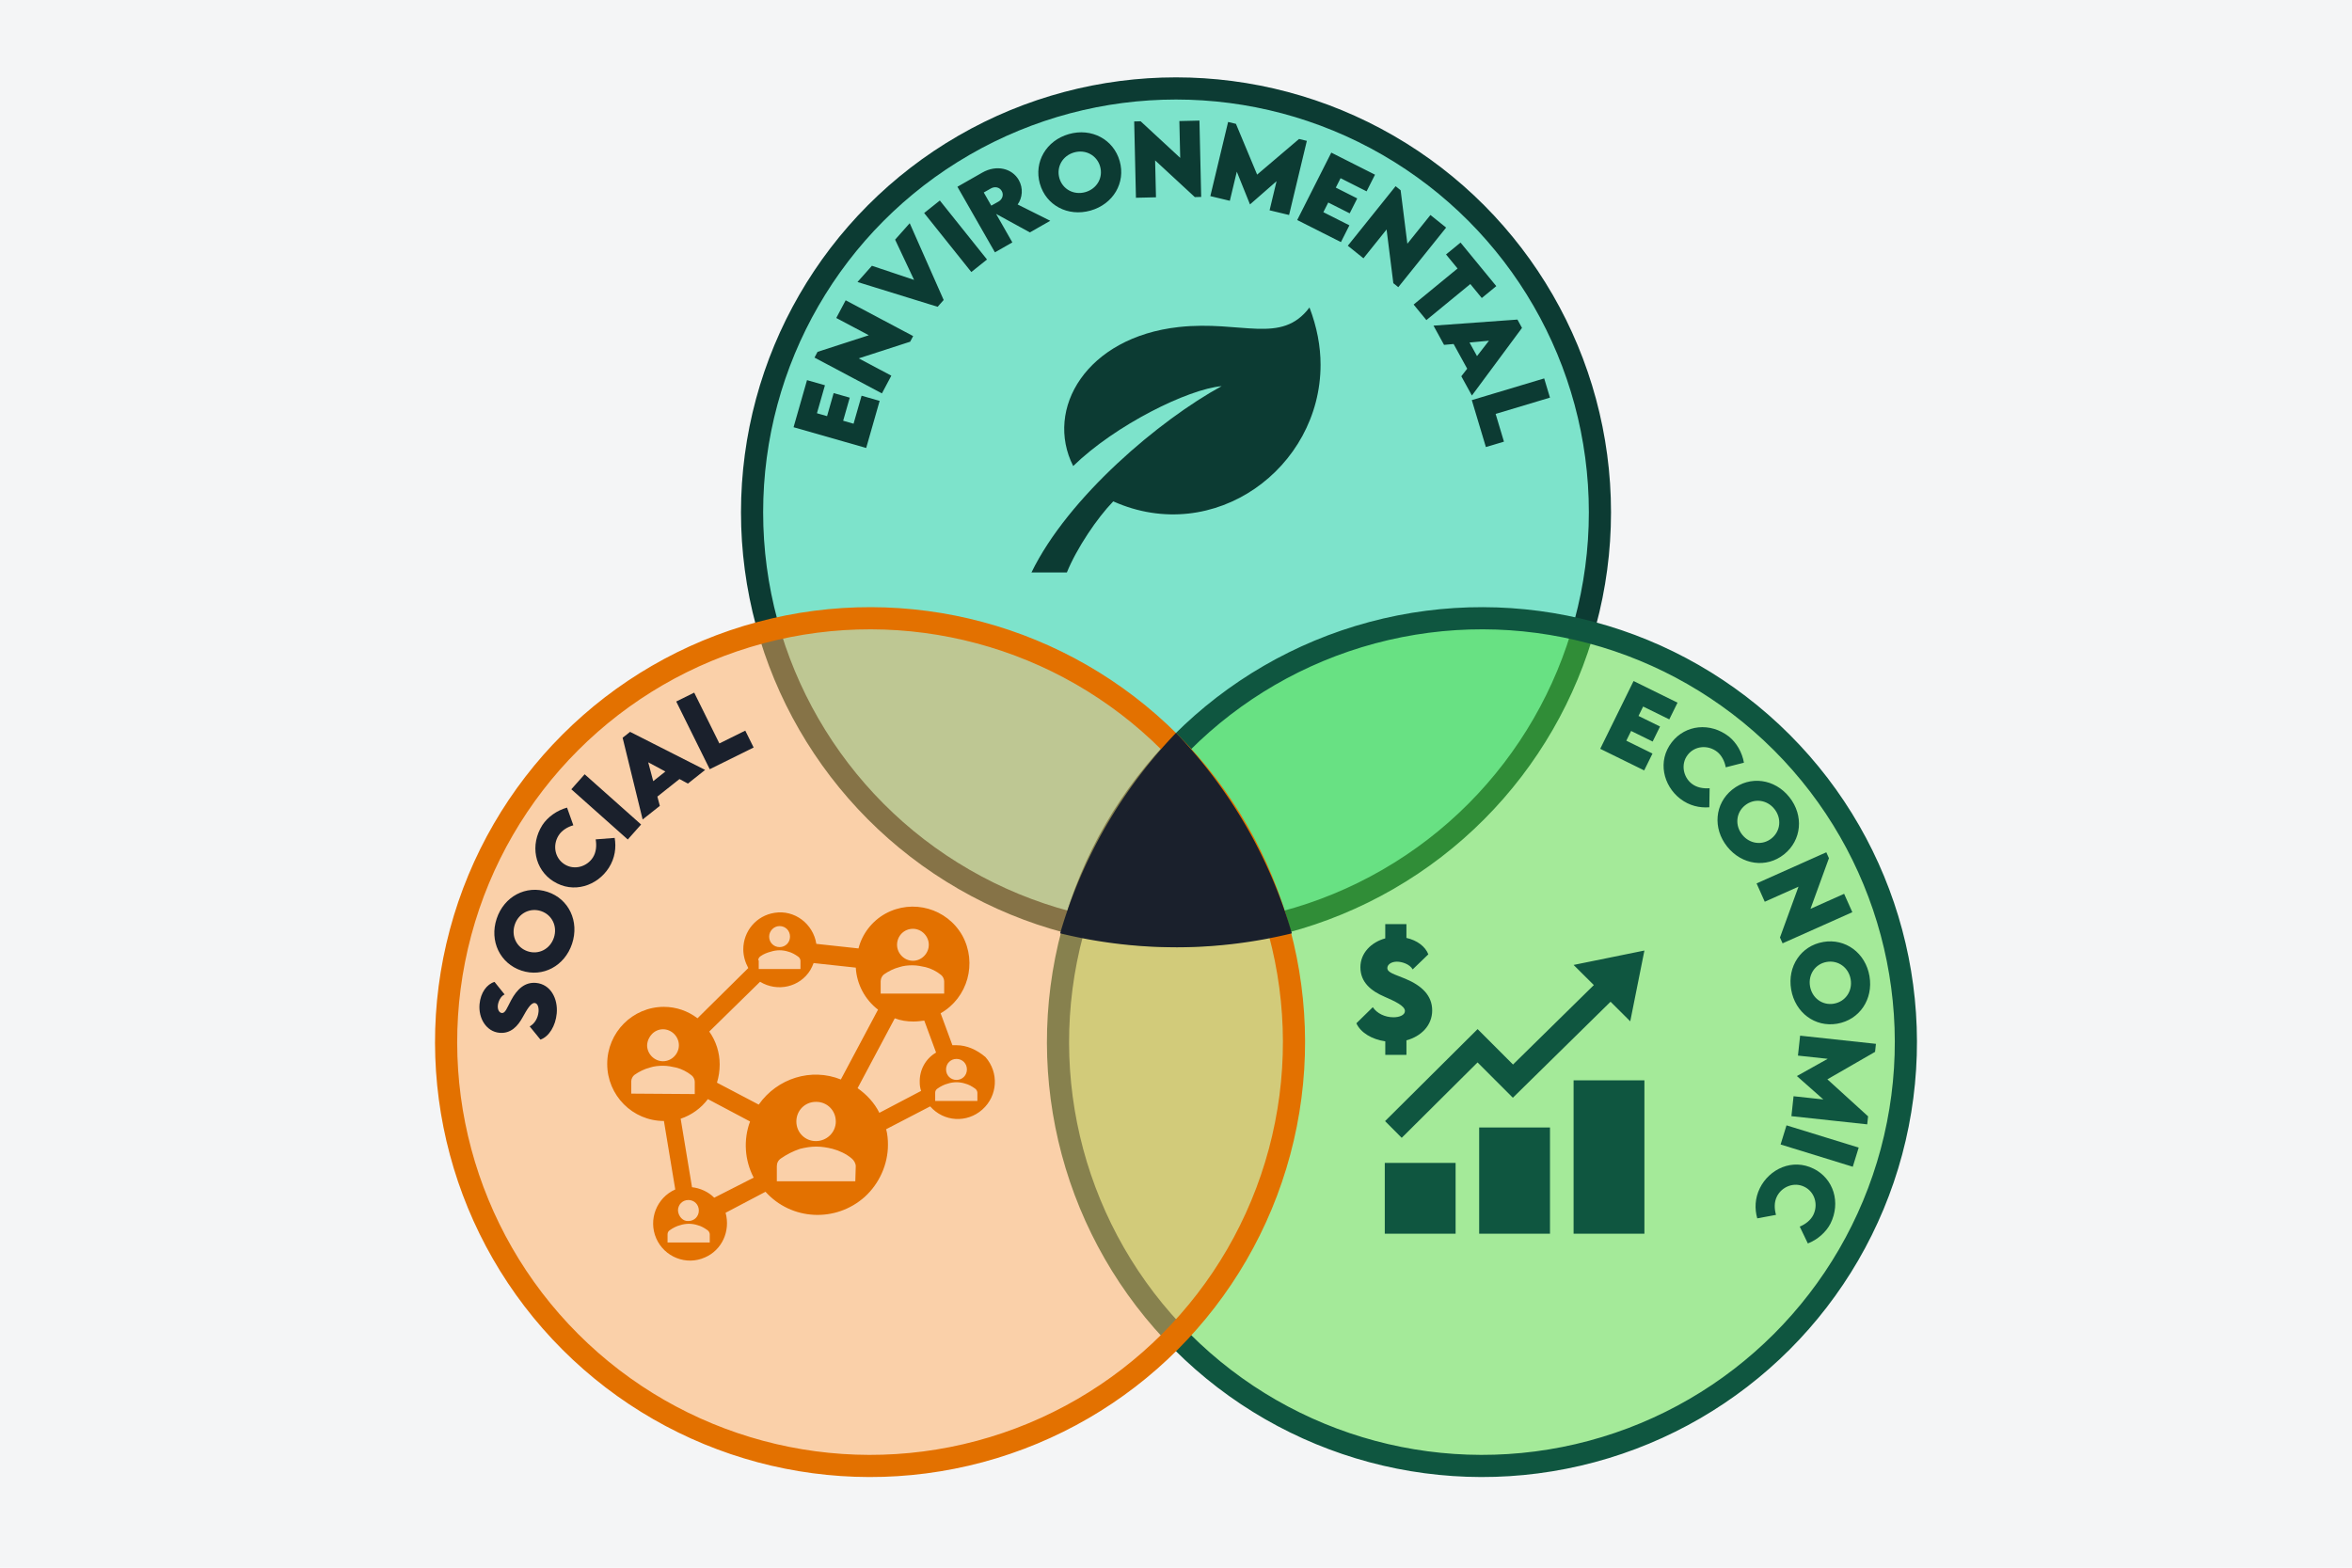 <svg xmlns="http://www.w3.org/2000/svg" viewBox="0 0 900 600"><path fill="#f4f5f6" d="M0 0h900v600H0z"/><circle cx="450" cy="196.07" r="162.22" fill="#06d3a0" opacity=".5"/><path d="m312.6 158.16 3.88 1.11 2.52-8.83 6.16 1.76-2.52 8.83 3.98 1.14 3.07-10.72 6.91 1.98-5.15 18.02-27.79-7.94 5.15-18.02 6.86 1.96-3.07 10.73ZM323.6 114.93l25.82 13.7-1.14 2.15-19.69 6.38 12.48 6.62-3.6 6.78-25.8-13.7 1.16-2.19 19.62-6.36L320 121.7l3.61-6.79ZM348.11 85.44l12.99 29.38-2.31 2.6-30.67-9.49 5.52-6.21 16.14 5.41-7.26-15.41 5.59-6.29ZM353.63 81.53l6-4.79 18.05 22.58-6 4.79-18.05-22.58ZM394.09 88.95l-12.93-7.08 6.22 10.91-6.67 3.8-14.35-25.1 9.53-5.43c5.42-3.09 11.39-1.64 13.95 2.86 1.78 3.13 1.39 6.82-.43 9.35l12.48 6.24-7.81 4.45Zm-14.78-10.24 2.74-1.54c1.43-.79 2.15-2.53 1.27-4.07-.89-1.56-2.75-1.78-4.15-.98l-2.73 1.55 2.87 5.03ZM397.91 70.32c-2.36-8.35 2.47-16.56 11.12-19.01 8.65-2.45 17.07 2.01 19.43 10.37 2.34 8.28-2.5 16.46-11.16 18.91-8.65 2.45-17.04-1.98-19.38-10.27Zm23.06-6.58c-1.22-4.3-5.54-6.65-9.95-5.4s-6.86 5.52-5.65 9.82c1.21 4.28 5.53 6.62 9.94 5.37s6.87-5.5 5.66-9.78ZM458.97 46.15l.67 29.22-2.44.06-15.19-14.05.33 14.13-7.67.18-.67-29.21 2.47-.06 15.14 14-.32-14.09 7.69-.18ZM500.07 53.9l-6.8 28.38-7.46-1.79 2.67-11.14-10.13 8.86h-.05l-5.03-12.5-2.67 11.14-7.46-1.79 6.8-28.38 3 .72 8.11 19.43 16.03-13.64 3 .72ZM512.97 68.2l-1.82 3.6 8.2 4.14-2.89 5.71-8.2-4.14-1.87 3.7 9.96 5.03-3.24 6.42-16.73-8.45 13.04-25.8 16.73 8.45-3.22 6.37-9.96-5.03ZM553.37 87.1l-18.31 22.81-1.9-1.53-2.58-20.55-8.85 11.03-5.99-4.81 18.29-22.79 1.93 1.55 2.57 20.47 8.83-11 6 4.82ZM567.01 114.06l-4.39-5.35-16.81 13.8-4.88-5.95 16.81-13.8-4.41-5.37 5.55-4.55 13.68 16.67-5.55 4.55ZM561.43 141.12l-5.2-9.46-3.66.33-4.04-7.36 32.12-2.32 1.75 3.19-19.17 25.88-4.05-7.37 2.25-2.9Zm3.75-4.83 4.58-5.89-7.44.69 2.86 5.2ZM575.49 169.03l-6.91 2.07-5.39-17.96 27.7-8.31 2.21 7.35-20.79 6.24 3.18 10.6Z" fill="#0c3b33"/><circle cx="450" cy="196.07" r="162.22" fill="none" stroke="#0c3b33" stroke-linejoin="round" stroke-width="8.48"/><circle cx="567.07" cy="398.84" r="162.22" fill="#54e03d" opacity=".5"/><circle cx="567.07" cy="398.84" r="162.22" transform="rotate(-45 567.075 398.84)" fill="none" stroke="#0f5640" stroke-linejoin="round" stroke-width="8.48"/><circle cx="332.93" cy="398.84" r="162.22" fill="#ffad5c" opacity=".5"/><circle cx="332.93" cy="398.84" r="162.22" transform="rotate(-45 332.936 398.843)" fill="none" stroke="#e37100" stroke-linejoin="round" stroke-width="8.48"/><path d="M538.18 398.16v5.56h-8.1v-5.17c-5.12-.75-9.44-3.32-11.06-6.91l6.28-6.16c1.62 2.4 4.66 3.86 7.93 3.86 2.21 0 4.37-.8 4.37-2.4 0-2.01-4-3.79-7.84-5.48-4.95-2.13-9.2-5.39-9.2-11.28 0-5.39 4.1-9.56 9.51-11.04v-5.46h8.1v5.29c4.12.92 7.21 3.28 8.39 6.28l-5.99 5.77c-1.16-2.06-4.17-2.96-6.04-2.96-2.13 0-3.66 1.09-3.66 2.43 0 1.79 2.77 2.38 6.99 4.15 6.11 2.57 10.17 6.31 10.17 12.08s-4.25 9.92-9.85 11.45Z" fill="#0f5640"/><path d="m206.8 397.88-4.11-5.04c1.88-1.03 3.16-3.17 3.38-5.58.15-1.63-.29-3.27-1.47-3.38-1.48-.14-3.06 2.69-4.57 5.4-1.91 3.5-4.59 6.4-8.93 6-4.98-.46-8.1-5.52-7.6-10.98.4-4.39 2.79-7.63 5.73-8.5l3.85 4.8c-1.6.72-2.46 2.87-2.59 4.25-.14 1.57.55 2.77 1.54 2.86 1.32.12 1.94-1.88 3.53-4.86 2.31-4.33 5.33-7.06 9.58-6.66 5.48.5 8.42 5.93 7.89 11.7-.44 4.73-2.92 8.84-6.23 10ZM199.55 371.48c-8.24-2.73-12.33-11.33-9.5-19.86 2.82-8.53 11.23-13 19.47-10.27 8.17 2.7 12.22 11.3 9.39 19.84-2.82 8.53-11.19 12.99-19.36 10.29Zm7.47-22.78c-4.24-1.4-8.61.85-10.05 5.21-1.44 4.36.72 8.78 4.96 10.18 4.22 1.4 8.58-.86 10.02-5.22s-.71-8.77-4.93-10.17ZM211.77 337.33c-7.21-4.59-9.05-13.96-4.22-21.56 2.05-3.12 5.57-5.61 9.43-6.67l2.41 6.76c-2.31.63-4.47 2.04-5.61 3.84-2.39 3.75-1.52 8.7 2.21 11.08 3.78 2.41 8.64.91 10.86-2.57 1.3-2.04 1.5-4.49 1.09-6.96l7.27-.56c.63 3.68.13 7.71-2.23 11.42-4.38 6.88-13.55 10.07-21.21 5.2ZM218.62 302.08l5.1-5.74 21.6 19.22-5.1 5.74-21.6-19.22ZM260.01 298.16l-8.46 6.71.94 3.56-6.58 5.21-7.66-31.28 2.85-2.26 28.72 14.57-6.59 5.23-3.23-1.74Zm-5.4-2.88-6.57-3.53 1.92 7.22 4.65-3.69ZM285.18 279.63l3.2 6.46-16.8 8.31-12.82-25.91 6.88-3.4 9.63 19.45 9.92-4.91Z" fill="#1a202c"/><path d="m628.76 270.39-1.78 3.62 8.24 4.05-2.83 5.75-8.24-4.05-1.83 3.72 10.01 4.93-3.18 6.45-16.82-8.27 12.76-25.94 16.82 8.28-3.15 6.4-10.01-4.92ZM639.7 284.09c5.24-6.76 14.75-7.72 21.86-2.2 2.92 2.33 5.08 6.07 5.76 10.01l-6.96 1.77c-.41-2.36-1.62-4.64-3.31-5.95-3.51-2.72-8.53-2.32-11.24 1.18-2.75 3.54-1.71 8.52 1.55 11.05 1.91 1.48 4.33 1.91 6.83 1.73l-.11 7.29c-3.72.29-7.69-.59-11.16-3.28-6.45-5-8.78-14.43-3.22-21.6ZM662.88 302.18c6.79-5.41 16.22-4.13 21.82 2.9 5.6 7.02 4.75 16.51-2.04 21.92-6.73 5.36-16.14 4.06-21.75-2.98-5.6-7.02-4.76-16.47 1.97-21.84Zm14.98 18.72c3.49-2.78 3.99-7.68 1.13-11.27-2.86-3.59-7.74-4.19-11.23-1.41-3.48 2.77-3.96 7.66-1.1 11.24 2.86 3.59 7.73 4.2 11.21 1.43ZM708.81 349.12l-26.7 11.92-1-2.23 7.09-19.45-12.91 5.76-3.13-7.01 26.68-11.91 1.01 2.26-7.06 19.38 12.87-5.75 3.14 7.03ZM697.64 360.52c8.55-1.47 16.2 4.21 17.72 13.06 1.52 8.85-3.8 16.75-12.35 18.22-8.48 1.46-16.1-4.22-17.62-13.09-1.52-8.85 3.77-16.73 12.25-18.18Zm4.1 23.61c4.4-.76 7.2-4.8 6.42-9.32s-4.76-7.4-9.16-6.65c-4.38.75-7.16 4.79-6.39 9.32.78 4.52 4.75 7.41 9.13 6.66ZM714.5 430.32l-29.01-3.13.82-7.63 11.39 1.23-10.08-8.92v-.05l11.76-6.58-11.39-1.23.83-7.63 29.01 3.13-.33 3.07-18.24 10.51 15.57 14.17-.33 3.07ZM711.23 439.22l-2.26 7.33-27.62-8.52 2.26-7.33 27.62 8.52ZM693.97 447.28c7.66 3.81 10.48 12.93 6.48 21-1.71 3.32-4.95 6.18-8.67 7.63l-3.11-6.47c2.24-.87 4.23-2.51 5.18-4.42 1.98-3.98.59-8.82-3.38-10.79-4.02-2-8.7 0-10.53 3.7-1.08 2.17-1.01 4.62-.35 7.04l-7.17 1.33c-1.02-3.59-.94-7.66 1.01-11.59 3.63-7.31 12.42-11.46 20.54-7.42ZM556.99 472.18h-27.1v-27.1h27.1v27.1Zm36.12-40.65h-27.1v40.64h27.1v-40.64Zm36.13-18.06h-27.1v58.71h27.1v-58.71Zm0-49.67-27.1 5.51 7.75 7.71-30.93 30.41-13.55-13.56L530 429.08l6.37 6.4 29.02-28.86 13.51 13.52 37.39-36.75 7.53 7.5 5.42-27.1Z" fill="#0f5640"/><path d="M467.46 147.79c-23.54 12.84-58.64 42.3-72.77 71.31h13.55c3.78-9.32 11.63-20.91 17.75-27.21 38.66 17.27 79.33-12.79 79.33-52.29 0-7.08-1.39-14.46-4.24-21.92-10.82 14.38-26.03 4.85-50.02 7.49-35.3 3.89-51.45 31.33-40.4 53.2 16.16-15.74 43.9-29.41 56.8-30.58Z" fill="#0c3b33"/><path d="M366 400.04h-1.56l-4.51-12.23c10.41-5.94 14.06-19.22 8.33-29.71-5.9-10.48-19.09-14.15-29.51-8.39-5.03 2.8-8.85 7.69-10.24 13.28l-16.14-1.75c-1.21-7.69-8.33-13.11-15.97-11.88-6.94 1.05-11.98 6.99-11.98 13.98 0 2.45.69 4.89 1.91 7.16l-19.44 19.22c-3.65-2.8-8.16-4.37-12.84-4.37-11.98 0-21.7 9.79-21.7 21.84s9.72 21.84 21.7 21.84l4.34 26.21c-7.12 3.15-10.41 11.53-7.29 18.7 3.12 7.16 11.46 10.48 18.57 7.34 6.6-2.8 9.89-10.13 7.98-17.12l15.27-8.04c9.89 11.01 26.9 11.88 38.01 1.92 5.55-5.07 8.85-12.41 8.85-19.92 0-1.92-.17-4.02-.69-5.94l16.84-8.74c5.21 5.94 14.06 6.47 19.96 1.22 5.9-5.24 6.42-14.15 1.21-20.09-3.3-2.8-7.12-4.54-11.11-4.54Zm0 5.24c2.26 0 3.99 1.75 3.99 4.02s-1.74 4.02-3.99 4.02-3.99-1.75-3.99-4.02c0-2.27 1.74-4.02 3.99-4.02Zm-16.66-49.8c3.3 0 6.07 2.8 6.07 6.12s-2.78 6.12-6.07 6.12-6.08-2.8-6.08-6.12c0-3.32 2.6-6.12 6.08-6.12Zm-12.33 19.92c0-.87.52-1.92 1.21-2.45 1.74-1.22 3.82-2.27 5.9-2.8 1.56-.52 3.3-.7 5.03-.7s3.47.35 5.03.7c2.08.52 4.17 1.57 5.9 2.97.69.52 1.21 1.57 1.21 2.45v4.72h-24.3v-4.89Zm-38.7-20.96c2.26 0 3.99 1.75 3.99 4.02s-1.74 4.02-3.99 4.02-3.99-1.75-3.99-4.02c0-2.1 1.74-4.02 3.99-4.02Zm-8.16 13.1c0-.7.35-1.22.87-1.57 1.22-.87 2.6-1.4 3.99-1.75 1.04-.35 2.26-.52 3.3-.52s2.26.17 3.3.52c1.39.35 2.6 1.05 3.82 1.92.52.35.87 1.05.87 1.57v3.15h-15.97v-3.32h-.17Zm-36.45 26.39c3.3 0 6.08 2.8 6.08 6.12s-2.78 6.12-6.08 6.12-6.08-2.8-6.08-6.12c.17-3.32 2.78-6.12 6.08-6.12Zm-12.15 24.63v-4.72c0-.87.52-1.92 1.22-2.45 1.74-1.22 3.82-2.27 5.9-2.8 1.56-.52 3.3-.7 5.03-.7s3.47.35 5.03.7c2.08.52 4.17 1.57 5.9 2.97.69.52 1.22 1.57 1.22 2.45v4.72l-24.3-.17Zm30.03 56.97h-16.14v-3.14c0-.7.35-1.22.87-1.57 1.22-.87 2.6-1.57 3.99-1.92 1.04-.35 2.26-.52 3.3-.52s2.26.17 3.3.52c1.39.35 2.6 1.05 3.82 1.92.52.35.87 1.05.87 1.57v3.14Zm-12.15-12.23c0-2.27 1.74-4.02 3.99-4.02s3.99 1.75 3.99 4.02-1.74 4.02-3.99 4.02c-2.08.17-3.82-1.75-3.99-4.02Zm13.88-4.9c-2.26-2.27-5.38-3.67-8.51-4.02l-4.34-26.21c4.17-1.4 7.81-4.02 10.41-7.51l16.14 8.56c-2.6 6.99-2.08 14.85 1.39 21.49l-15.1 7.69Zm17.01-35.64-15.97-8.39c.69-2.27 1.04-4.54 1.04-6.99 0-4.54-1.39-8.91-3.99-12.58l19.44-19.05c6.6 4.02 15.27 2.1 19.27-4.54.52-.87.87-1.75 1.22-2.62l16.14 1.75c.35 6.29 3.47 12.23 8.51 16.08l-14.23 26.73c-11.28-4.54-24.3-.52-31.42 9.61Zm29.51 6.46c0 4.19-3.47 7.51-7.64 7.51s-7.46-3.32-7.46-7.51 3.3-7.51 7.46-7.51h.17c4.17 0 7.46 3.32 7.46 7.51Zm7.46 22.89h-30.03v-5.77c0-1.22.52-2.27 1.56-2.97 2.26-1.57 4.69-2.8 7.29-3.67 2.08-.52 4.17-.87 6.25-.87s4.17.35 6.25.87c2.6.7 5.21 1.92 7.29 3.67.87.7 1.56 1.92 1.56 2.97l-.17 5.77Zm24.65-37.74c0 1.05.17 2.1.52 3.15l-15.97 8.39c-1.91-3.84-4.86-6.99-8.33-9.44l14.23-26.73c2.26.87 4.69 1.22 7.12 1.22 1.39 0 2.78-.17 4.17-.35l4.51 12.23c-4.17 2.45-6.42 6.81-6.25 11.53Zm22.05 6.99h-16.14v-3.15c0-.7.35-1.22.87-1.57 1.21-.87 2.6-1.57 3.99-1.92 1.04-.35 2.26-.52 3.3-.52s2.26.17 3.3.52c1.39.35 2.6 1.05 3.82 1.92.52.35.87 1.05.87 1.57v3.15Z" fill="#e37100"/><path d="M450 362.56c15.28 0 30.13-1.86 44.33-5.34a184.83 184.83 0 0 0-24.37-52.02c-1.67-2.47-3.39-4.89-5.17-7.28-1.78-2.38-3.62-4.72-5.51-7.01-2.96-3.59-6.06-7.06-9.28-10.41-20.47 21.33-35.88 47.54-44.33 76.71 14.21 3.48 29.05 5.34 44.33 5.34Z" fill="#1a202c"/></svg>